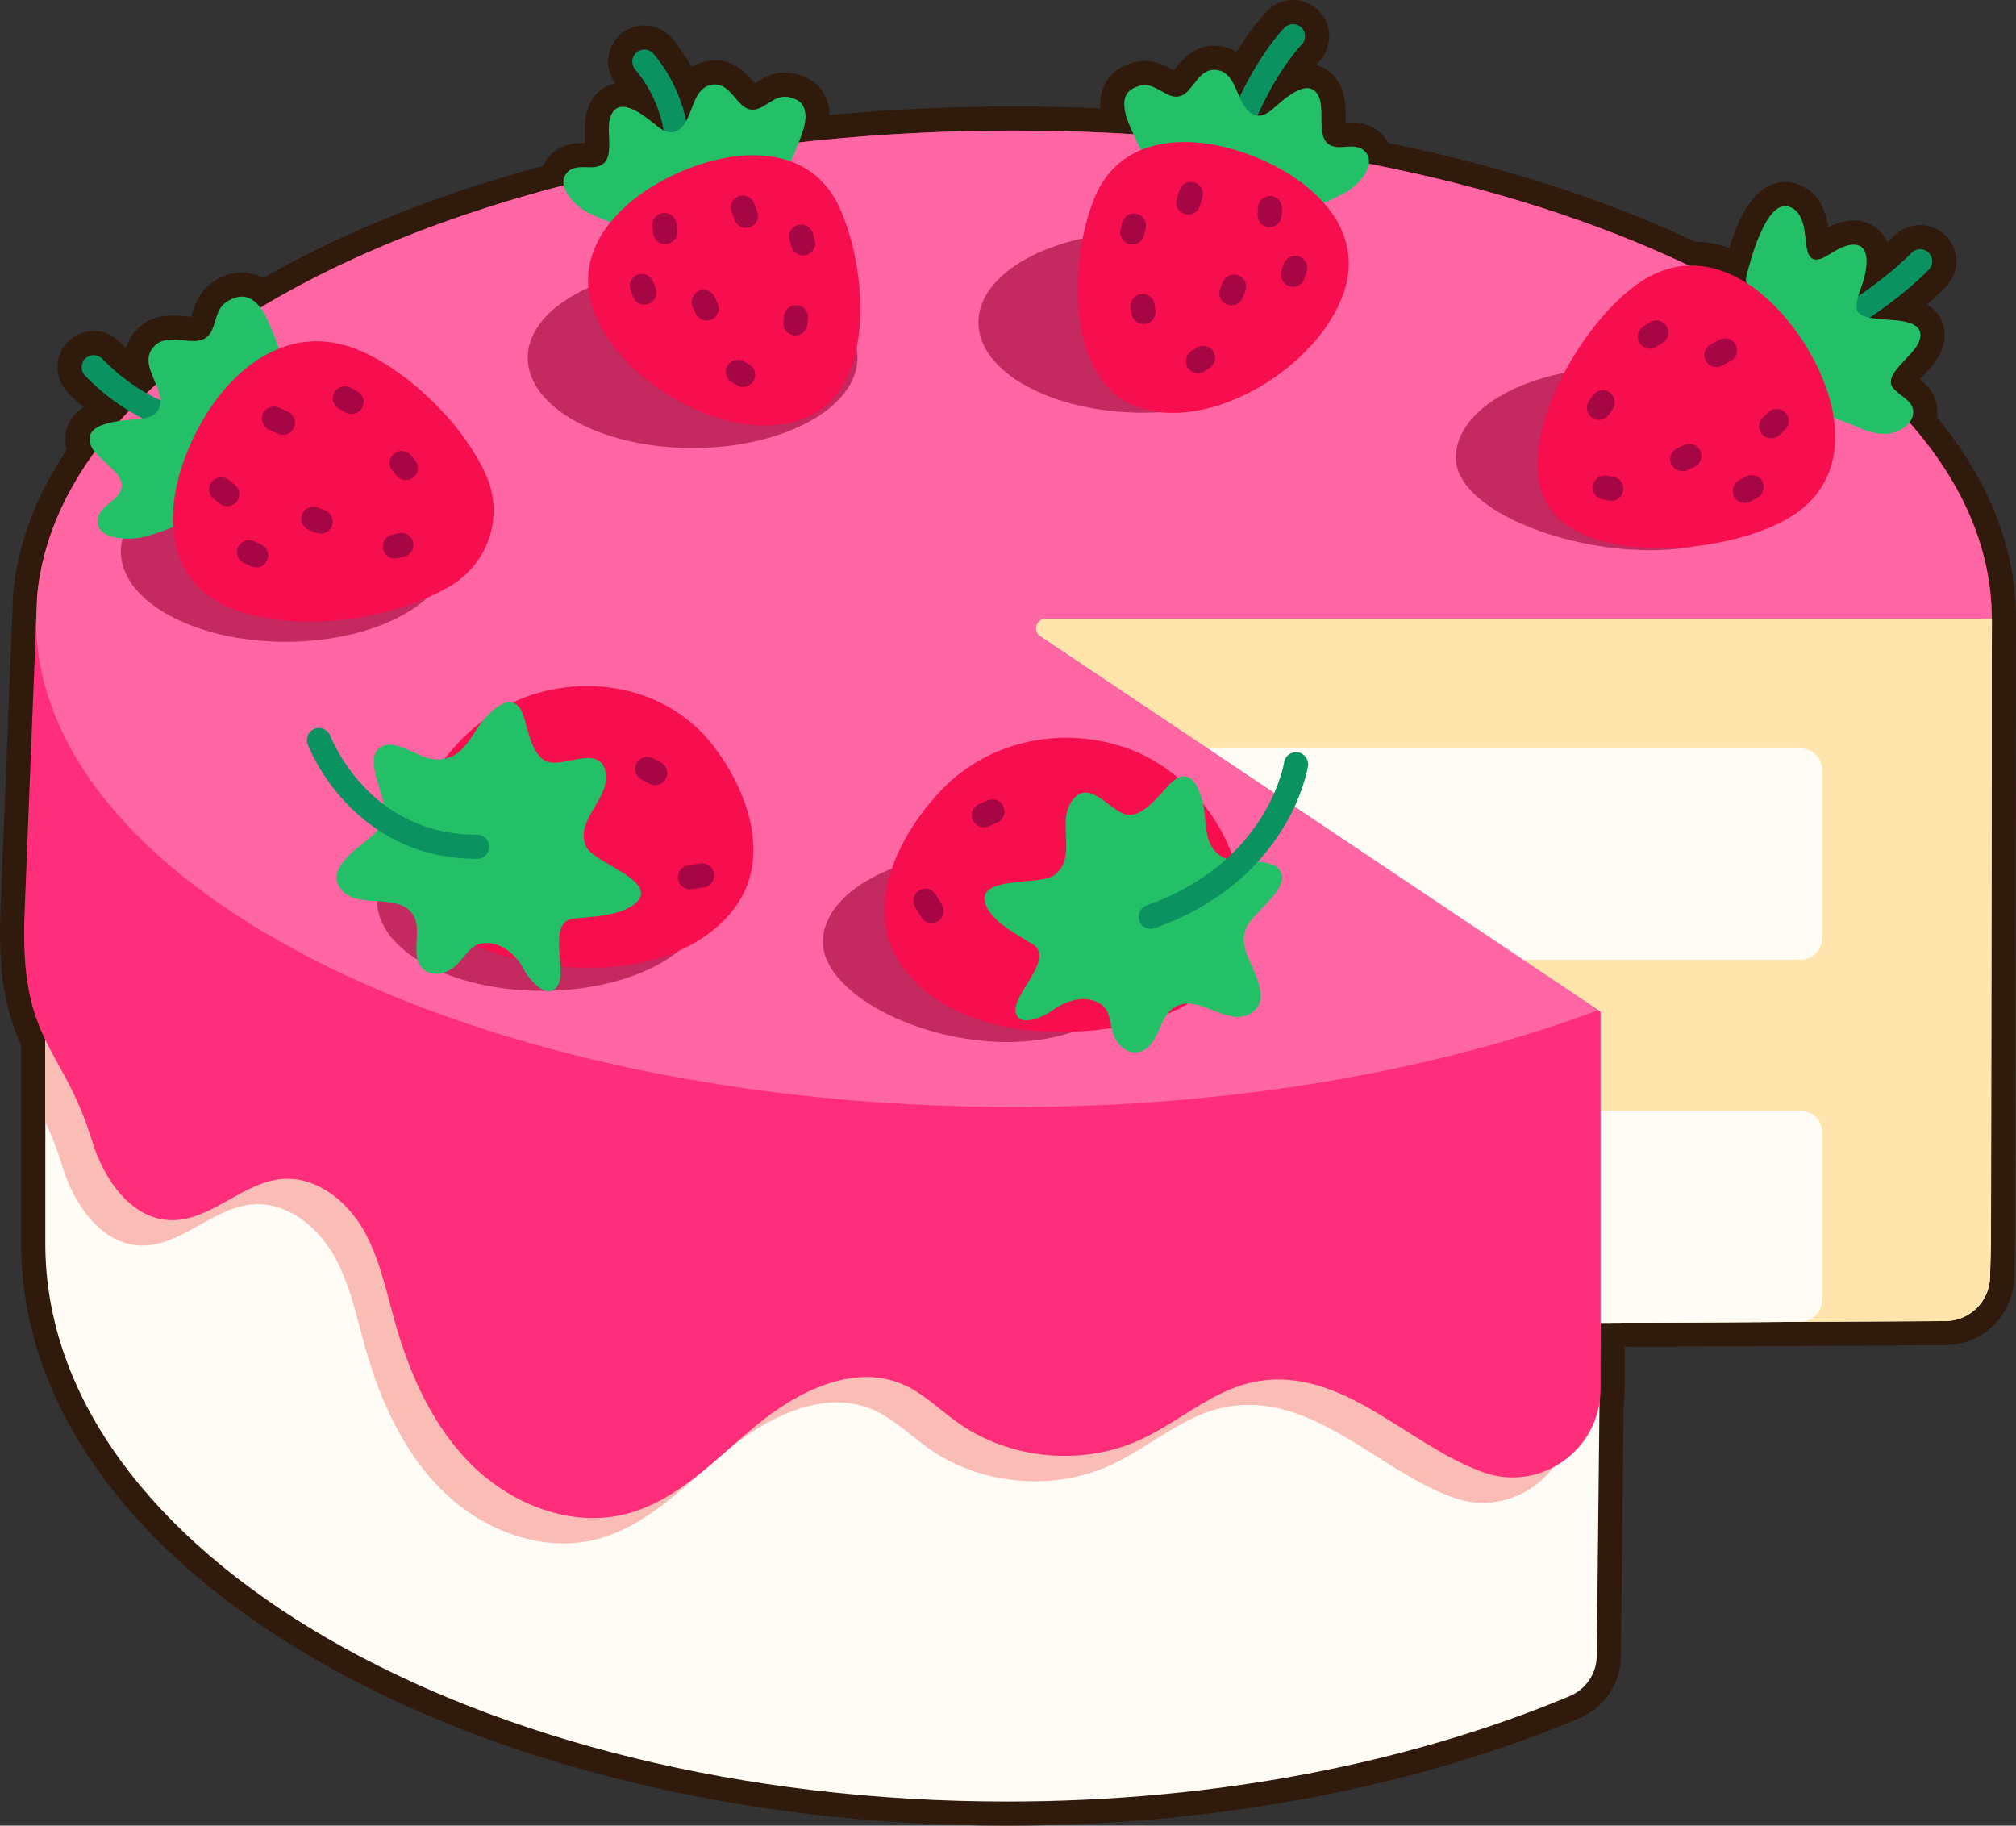 <svg viewBox="0 0 2924.326 2647.759" xmlns="http://www.w3.org/2000/svg"><rect x="0" y="0" width="2924.326" height="2647.759" fill="#333333" stroke="none"/><g id="Flat_Sticker_Black_70"><path d="m30.734 1803.876c0 58.859 10.206 117.625 30.335 174.665 19.459 55.144 48.397 109.249 86.009 160.814 73.14 100.273 177.326 190.025 309.666 266.765 130.99 75.958 283.272 135.531 452.615 177.065 174.7 42.848 360.186 64.574 551.308 64.574 151.393 0 300.431-13.793 442.974-40.995 138.168-26.368 268.337-64.935 386.887-114.628 36.425-15.269 60.237-50.631 60.666-90.091l3.952-364.931c1.025-7.451 1.544-15.044 1.544-22.61v-61.132l465.452-2.413c32.524-.185 63.045-16.244 81.642-42.955 1.8-2.584 3.497-5.285 5.039-8.021 7.976-14.14 12.418-30.224 12.848-46.516l1.369-51.949c.008-.291.012-.582.012-.874l1.275-903.2c0-54.522-11.35-108.848-33.733-161.47-19.024-44.723-46.172-88.549-80.83-130.526.602-4.275.71-8.603.303-12.913-2.006-21.22-14.784-34.131-25.104-42.501 1.53-1.661 3.054-3.28 4.379-4.688 10.502-11.161 22.407-23.811 27.83-39.429 8.093-23.308.526-40.065-4.706-47.98-4.702-7.114-10.686-12.417-17.351-16.401 10.114-8.749 19.376-17.433 27.749-26.023 9.789-10.042 15.081-23.295 14.901-37.317-.179-14.022-5.809-27.136-15.849-36.921-20.728-20.208-54.031-19.782-74.242.949-3.132 3.213-6.456 6.465-9.965 9.753-1.812-4.429-4.195-8.655-7.253-12.576-6.617-8.484-21.832-22.255-49.401-19.172-10.859 1.215-20.431 4.869-28.87 9.122-1.114-7.055-2.806-14.769-5.681-22.411-9.743-25.894-27.642-36.383-40.942-40.622-14.079-4.487-29.146-2.87-42.427 4.554-18.542 10.365-33.432 31.33-46.858 65.978-2.714 7.002-5.369 14.607-7.91 22.634-16.621-5.694-33.405-8.779-50.254-9.222-130.338-61.295-279.543-109.284-443.942-142.796-3.474-6.308-8.241-12.035-14.2-16.921-16.279-13.347-35.107-13.483-48.01-12.701-.052-2.42-.06-4.901-.066-6.975-.044-13.64-.098-30.617-7.434-46.089-7.541-15.903-20.183-26.664-35.735-30.482 1.833-2.164 3.666-4.243 5.501-6.236 19.609-21.295 18.237-54.574-3.059-74.184-10.316-9.498-23.711-14.411-37.724-13.833-14.013.577-26.961 6.577-36.458 16.893-16.479 17.896-30.981 38.423-43.182 58.319-6.323-3.88-13.763-6.8-22.587-8.197-36.931-5.844-57.381 20.557-67.211 33.244-.427.551-.901 1.163-1.395 1.794-.457-.255-.917-.513-1.382-.774-15.014-8.413-37.704-21.126-71.208-5.515-23.301 10.875-36.005 33.741-33.983 61.167.003.039.005.077.008.115-41.559-1.789-83.484-2.692-125.192-2.692h-.184c-1.497 0-2.991.006-4.485.012l-2.607.01c-9.752.024-18.51.082-26.782.178l-.874.008c-2.665.032-5.323.074-7.982.117l-5.106.077c-1.433.02-2.865.04-4.292.065-2.273.041-4.542.09-6.812.14l-5.451.114c-1.693.034-3.385.068-5.069.108-2.181.052-4.356.112-6.533.173l-5.357.144c-1.795.046-3.59.093-5.386.146-2.156.064-4.308.137-6.46.209l-5.344.176c-1.804.057-3.607.115-5.405.18-2.191.078-4.376.165-6.563.251l-5.087.197c-1.842.07-3.684.14-5.516.217-2.071.086-4.138.181-6.206.275l-5.342.239c-1.859.082-3.719.164-5.572.252-2.047.098-4.089.203-6.132.308l-5.189.264c-1.911.096-3.821.191-5.724.293-2.077.112-4.15.23-6.222.35l-5.08.289c-1.897.106-3.795.213-5.694.326-2.068.124-4.132.254-6.196.385l-5.108.321c-1.878.116-3.755.233-5.631.356-2.049.135-4.093.277-6.137.419l-5.09.35c-1.884.128-3.768.257-5.653.392-2.021.146-4.039.298-6.057.45l-4.911.368c-1.945.144-3.891.289-5.833.44-2.093.163-4.182.333-6.271.503l-4.716.381c-1.923.155-3.847.309-5.766.47-2.048.172-4.092.351-6.135.53l-4.659.405c-1.963.169-3.926.339-5.879.515-2.049.184-4.094.375-6.139.567l-4.532.422c-.101.009-.202.019-.303.028-.618-25.562-14.099-46.11-36.659-55.46-34.135-14.123-56.247-.429-70.879 8.633-.453.281-.901.558-1.346.833-.521-.609-1.021-1.199-1.472-1.731-10.375-12.246-31.964-37.728-68.6-30.273-8.204 1.669-15.137 4.623-21.035 8.405-8.093-14.745-17.639-28.667-28.603-41.694-9.03-10.729-21.697-17.299-35.668-18.501-13.97-1.202-27.576 3.11-38.302 12.138-10.73 9.029-17.301 21.697-18.503 35.669-1.121 13.038 2.558 25.754 10.391 36.113-.882.176-1.766.376-2.65.6-16.228 4.114-29.078 15.661-36.183 32.512-6.652 15.778-5.964 32.74-5.411 46.37.084 2.072.185 4.55.239 6.971-12.927-.216-31.73.744-47.409 14.789-6.003 5.378-10.661 11.606-13.873 18.392-.598.162-1.196.324-1.793.486l-.63.171c-2.387.648-4.774 1.296-7.147 1.949-2.385.656-4.761 1.319-7.135 1.98-2.4.67-4.8 1.339-7.195 2.016-2.331.659-4.653 1.324-6.977 1.989l-.109.031c-2.386.683-4.772 1.367-7.151 2.057-2.35.683-4.692 1.37-7.041 2.061-2.365.695-4.73 1.391-7.079 2.091-2.338.696-4.668 1.399-6.999 2.102-2.351.709-4.702 1.419-7.048 2.135-2.31.706-4.612 1.418-6.92 2.132-2.346.726-4.69 1.453-7.022 2.183-2.287.717-4.565 1.439-6.843 2.162-2.33.739-4.658 1.479-6.98 2.226-2.277.732-4.546 1.469-6.821 2.208-2.303.75-4.606 1.5-6.904 2.257-2.258.744-4.509 1.493-6.762 2.244-2.289.763-4.575 1.527-6.86 2.298-2.243.758-4.479 1.52-6.705 2.281-2.272.776-4.542 1.554-6.801 2.335-2.227.77-4.447 1.545-6.666 2.322-2.254.789-4.506 1.58-6.747 2.374-2.206.781-4.405 1.567-6.596 2.353-2.24.803-4.476 1.607-6.708 2.417-2.188.794-4.368 1.592-6.545 2.391-2.22.815-4.437 1.632-6.64 2.45-2.168.805-4.329 1.615-6.491 2.428-2.204.828-4.404 1.659-6.598 2.493-2.146.816-4.285 1.636-6.423 2.459-2.185.841-4.368 1.684-6.547 2.533-2.125.828-4.244 1.659-6.361 2.492-2.17.854-4.336 1.711-6.5 2.573-2.108.84-4.208 1.684-6.312 2.531-2.145.864-4.286 1.731-6.42 2.601-2.094.854-4.181 1.711-6.266 2.571-2.124.876-4.244 1.754-6.363 2.638-2.074.865-4.142 1.734-6.201 2.603-2.11.89-4.216 1.783-6.318 2.68-2.05.875-4.094 1.752-6.125 2.63-2.095.904-4.185 1.811-6.27 2.72-2.03.887-4.054 1.776-6.078 2.67-2.07.914-4.135 1.83-6.198 2.752-2.012.899-4.019 1.8-6.016 2.703-2.051.926-4.096 1.855-6.142 2.789-1.99.909-3.977 1.822-5.956 2.736-2.033.939-4.06 1.88-6.077 2.823-1.974.922-3.943 1.847-5.904 2.774-2.011.95-4.016 1.903-6.021 2.861-1.949.931-3.893 1.865-5.83 2.801-1.993.963-3.979 1.929-5.963 2.898-1.928.943-3.852 1.887-5.763 2.832-1.977.977-3.949 1.957-5.908 2.937-1.906.952-3.807 1.907-5.705 2.866-1.953.987-3.9 1.978-5.845 2.973-1.884.963-3.764 1.928-5.64 2.897-1.928.997-3.85 1.998-5.779 3.005-1.864.975-3.724 1.951-5.581 2.933-1.907 1.008-3.807 2.02-5.703 3.034-1.845.986-3.686 1.975-5.52 2.966-1.889 1.021-3.77 2.046-5.645 3.071-1.825.998-3.646 1.997-5.448 2.995-1.872 1.035-3.736 2.074-5.586 3.108-1.803 1.009-3.603 2.019-5.396 3.033-1.842 1.042-3.677 2.088-5.501 3.132-.884.506-1.768 1.012-2.65 1.519-15.917-9.117-34.031-10.794-52.434-4.372-37.112 12.974-45.023 38.651-50.259 55.642-.514 1.668-1.012 3.286-1.529 4.887-2.698-.164-5.88-.484-8.351-.733-18.137-1.828-51.895-5.23-75.136 24.376-4.177 5.322-8.568 12.624-11.162 21.892-2.99-2.825-5.902-5.723-8.735-8.695-19.978-20.95-53.275-21.742-74.224-1.767-10.15 9.677-15.923 22.728-16.257 36.747-.334 14.02 4.812 27.329 14.489 37.479 7.374 7.734 15.127 15.131 23.23 22.169-7.657 4.83-14.43 11.158-19.341 19.522-7.3 12.434-8.969 27.04-4.879 41.692-.057.085-.114.169-.171.254-.742 1.104-1.47 2.21-2.198 3.317l-1.284 1.946c-.671 1.015-1.341 2.028-1.994 3.039-.724 1.119-1.433 2.24-2.142 3.363l-1.228 1.938c-.647 1.018-1.293 2.036-1.932 3.063-.688 1.109-1.363 2.221-2.037 3.333l-1.228 2.02c-.621 1.017-1.24 2.034-1.849 3.057-.666 1.117-1.316 2.237-1.966 3.358l-1.193 2.047c-.595 1.018-1.189 2.036-1.774 3.062-.638 1.12-1.262 2.242-1.885 3.365l-1.176 2.11c-.567 1.013-1.133 2.027-1.686 3.042-.609 1.118-1.204 2.239-1.797 3.36l-1.164 2.188c-.537 1.005-1.074 2.011-1.604 3.032-.585 1.126-1.155 2.255-1.725 3.385l-1.106 2.182c-.517 1.016-1.034 2.032-1.537 3.05-.564 1.142-1.114 2.286-1.663 3.431l-1.065 2.21c-.49 1.012-.98 2.025-1.455 3.035-.541 1.153-1.068 2.309-1.593 3.465l-1.019 2.231c-.466 1.012-.93 2.024-1.381 3.04-.511 1.15-1.007 2.302-1.502 3.454l-.987 2.283c-.44 1.012-.88 2.024-1.304 3.036-.49 1.166-.964 2.334-1.437 3.503l-.934 2.291c-.415 1.012-.83 2.023-1.228 3.032-.467 1.179-.917 2.361-1.366 3.543l-.882 2.304c-.39 1.01-.779 2.021-1.153 3.03-.445 1.199-.873 2.4-1.3 3.602l-.835 2.331c-.361.997-.72 1.993-1.064 2.987-.423 1.221-.829 2.444-1.234 3.668l-.78 2.336c-.333.99-.667 1.98-.984 2.967-.397 1.232-.777 2.467-1.156 3.703l-.743 2.402c-.304.969-.606 1.938-.897 2.917-.38 1.275-.741 2.552-1.102 3.83l-.674 2.363c-.276.954-.551 1.909-.811 2.861-.361 1.32-.703 2.643-1.044 3.965l-.618 2.368c-.245.923-.488 1.847-.718 2.77-.361 1.451-.702 2.905-1.041 4.36l-.529 2.236c-.205.848-.408 1.696-.599 2.544-.391 1.733-.754 3.471-1.117 5.208l-.378 1.784c-.159.732-.317 1.466-.464 2.197-.607 3.018-1.184 6.069-1.717 9.07-2.024 11.124-3.551 22.897-4.539 34.996-.04.485-.069.971-.089 1.458l-18.234 458.584c-4.05 99.821 11.574 152.54 30.089 192.877z" fill="#301a0c"/></g><g id="Flat"><path d="m2888.051 1800.596 1.275-903.151-2823.592-39.569v946c0 446.733 624.533 808.882 1394.933 808.882 304.832 0 586.826-56.699 816.331-152.902 23.504-9.852 38.922-32.707 39.198-58.19l5.233-483.112 500.515-2.595c35.158-.199 63.813-28.267 64.739-63.414z" fill="#fffbf5"/><path d="m2278.591 1917.466-2212.857-1040.536v750.23c8.533 18.164 16.916 38.875 24.586 64.093 16.78 55.167 56.021 113.278 113.654 115.122 58.685 1.877 105.01-55.669 163.585-59.731 47.594-3.3 91.119 30.685 115.349 71.783 24.231 41.099 33.667 88.911 46.594 134.836 21.861 77.666 56.033 154.177 113.968 210.333 57.935 56.155 142.962 88.842 221.177 69.035 74.958-18.983 130.266-80.031 189.956-129.187 59.69-49.155 141.211-89.63 212.124-58.8 29.563 12.854 52.816 36.523 79.09 55.202 75.834 53.914 180.803 63.778 265.354 24.935 57.257-26.304 106.046-73.159 168.043-84.401 124.149-22.513 219.611 92.039 327.234 130.943 1.088.394 2.171.777 3.25 1.15 82.731 28.626 168.894-33.625 168.894-121.168v-133.839z" fill="#f9bdb6"/><path d="m1516.862 897.445c-13.821 0-19.265 17.912-7.782 25.603l139.227 93.248 673.382 450.998v451.259l500.254-2.593c35.158-.199 63.813-28.267 64.739-63.414l1.369-51.949 1.275-903.151h-1372.464z" fill="#ffe5ab"/><path d="m1340.275 1085.401h1271.746c17.143 0 31.041 13.897 31.041 31.041v244.435c0 17.143-13.897 31.041-31.041 31.041h-1271.746c-17.143 0-31.041-13.897-31.041-31.041v-244.435c0-17.144 13.898-31.041 31.041-31.041z" fill="#fffcf5"/><path d="m1340.275 1610.974h1271.746c17.143 0 31.041 13.897 31.041 31.041v243.501c0 17.143-13.984 31.506-31.127 31.506l-290.507 1.532-981.152-1.997c-17.143 0-31.041-13.897-31.041-31.041v-243.501c-.001-17.143 13.897-31.041 31.04-31.041z" fill="#fffcf5"/><path d="m1648.307 1016.296-177.455-118.851h1418.474c0-391.042-635.072-708.045-1418.474-708.045-740.774 0-1348.92 283.444-1412.909 644.909-1.874 10.298-3.214 20.839-4.092 31.591l-18.235 458.61c-7.659 188.762 55.771 191.756 97.802 329.943 16.78 55.167 56.021 113.278 113.654 115.122 58.685 1.877 105.01-55.669 163.585-59.731 47.594-3.3 91.119 30.685 115.349 71.783 24.231 41.099 33.667 88.911 46.594 134.836 21.861 77.666 56.033 154.177 113.968 210.333 57.935 56.155 142.962 88.842 221.177 69.035 74.958-18.983 130.266-80.031 189.956-129.187 59.69-49.155 141.211-89.63 212.124-58.8 29.563 12.854 52.816 36.522 79.09 55.202 75.834 53.914 180.803 63.778 265.354 24.935 57.256-26.304 106.046-73.159 168.043-84.401 124.15-22.513 219.611 92.039 327.234 130.943 1.088.393 2.171.777 3.25 1.15 82.731 28.626 168.894-33.625 168.894-121.168v-547.21z" fill="#ff2e7b"/><path d="" fill="none"/><path d="m1516.862 897.445h1372.126c0-391.017-634.989-708.003-1418.319-708.044-5.709 0-11.411.017-17.104.051-.024 0-.047 0-.071 0-732.896 4.387-1332.062 286.219-1395.551 644.857-1.874 10.298-3.214 20.839-4.092 31.591l-1.661 41.765c10.95 386.331 641.759 697.826 1418.323 697.826 317.91 0 611.392-52.205 847.921-140.376l-670.128-448.818-139.227-93.248c-11.482-7.692-6.038-25.604 7.783-25.604z" fill="#ff66a4"/><ellipse cx="1658.438" cy="467.561" fill="#c4295f" rx="239.159" ry="130.98"/><ellipse cx="1004.663" cy="518.852" fill="#c4295f" rx="239.159" ry="130.98"/><ellipse cx="414.429" cy="799.84" fill="#c4295f" rx="239.159" ry="130.98"/><ellipse cx="786.117" cy="1306.065" fill="#c4295f" rx="239.159" ry="130.98"/><path d="m1671.994 1366.276c0 72.339-78.981 145.016-211.065 145.016s-267.253-72.677-267.253-145.016 107.075-130.98 239.159-130.98 239.159 58.642 239.159 130.98z" fill="#c4295f"/><path d="m2590.053 663.807c0 72.339-64.219 134.16-196.303 134.16s-282.015-61.822-282.015-134.16 107.075-130.98 239.159-130.98 239.159 58.641 239.159 130.98z" fill="#c4295f"/><path d="m2616.888 514.881c-6.37 0-12.512-3.49-15.604-9.554-4.39-8.609-.971-19.147 7.637-23.539 1.027-.524 103.376-53.127 163.815-115.134 6.747-6.921 17.827-7.063 24.747-.317 6.921 6.746 7.063 17.826.317 24.747-64.517 66.19-168.577 119.639-172.976 121.882-2.546 1.299-5.262 1.915-7.936 1.915z" fill="#0a9361"/><path d="m2659.56 604.434c.319.425.673.826 1.069 1.199 2.093 1.972 5.114 2.919 8.065 3.794 23.217 6.881 52.255 27.136 80.545 17.211 14.259-5.003 27.302-16.852 25.983-30.807-1.535-16.236-21.748-22.337-30.07-34.388-13.234-19.163 31.371-45.162 38.955-67.004 10.334-29.762-31.125-29.521-52.505-31.301-39.412-3.281-45.913-8.579-32.019-45.798 6.937-18.584 19.336-66.127-14.637-62.327-12.647 1.415-24.833 10.117-35.956 16.565-26.028 15.089-28.132-7.867-29.837-24.227-1.833-17.593-4.513-41.403-24.22-47.684-33.223-10.589-56.629 80.394-61.294 99.225-.771 3.112-1.482 6.329-.828 9.226 1.004 4.45 4.99 7.317 8.711 9.987 59.56 42.721 100.323 105.667 114.872 177.384.639 3.157 1.297 6.457 3.166 8.945z" fill="#23c067"/><path d="m2542.998 416.82c-48.467-34.678-105.348-45.042-160.991-9.57-87.875 56.02-192.122 238.744-136.102 326.619s265.671 70.49 353.546 14.47c57.011-36.344 70.949-94.176 58.417-154.312-6.784-32.556-21.318-65.786-40.994-96.65-20.548-32.232-45.802-60.47-73.876-80.557z" fill="#f70e4e"/><g fill="#a60644"><path d="m2569.082 635.738c-4.67 0-9.329-1.858-12.773-5.534-6.608-7.053-6.249-18.127.804-24.736l8.185-7.67c7.053-6.608 18.127-6.249 24.736.804 6.608 7.053 6.249 18.127-.804 24.736l-8.185 7.67c-3.377 3.163-7.674 4.73-11.963 4.73z"/><path d="m2489.705 532.541c-6.21 0-12.225-3.313-15.396-9.154-4.611-8.494-1.463-19.118 7.031-23.729l12.484-6.777c8.494-4.611 19.118-1.464 23.729 7.031 4.611 8.494 1.463 19.118-7.031 23.729l-12.484 6.777c-2.653 1.439-5.513 2.123-8.333 2.123z"/><path d="m2393.215 505.753c-5.78 0-11.436-2.86-14.773-8.095-5.196-8.15-2.801-18.968 5.349-24.164l9.454-6.027c8.149-5.195 18.969-2.801 24.164 5.349 5.196 8.15 2.801 18.968-5.349 24.164l-9.454 6.027c-2.915 1.858-6.172 2.746-9.391 2.746z"/><path d="m2530.969 729.357c-6.188 0-12.184-3.288-15.365-9.098-4.642-8.477-1.533-19.113 6.945-23.755l9.855-5.396c8.476-4.642 19.111-1.533 23.754 6.945 4.642 8.477 1.533 19.113-6.945 23.755l-9.855 5.396c-2.667 1.46-5.548 2.153-8.389 2.153z"/><path d="m2440.294 683.443c-6.6 0-12.917-3.751-15.882-10.13-4.073-8.765-.269-19.172 8.496-23.245l10.257-4.766c8.765-4.072 19.172-.269 23.245 8.496s.269 19.172-8.496 23.245l-10.257 4.766c-2.386 1.109-4.894 1.634-7.363 1.634z"/><path d="m2319.252 609.016c-3.453 0-6.94-1.019-9.988-3.142-7.93-5.525-9.88-16.432-4.355-24.362l5.554-7.973c5.525-7.931 16.433-9.88 24.362-4.356 7.93 5.525 9.88 16.432 4.355 24.362l-5.554 7.973c-3.401 4.882-8.843 7.498-14.374 7.498z"/><path d="m2337.323 726.395c-1.135 0-2.284-.111-3.439-.341l-9.387-1.871c-9.479-1.889-15.631-11.105-13.742-20.583 1.89-9.478 11.106-15.63 20.583-13.741l9.387 1.871c9.479 1.889 15.631 11.105 13.741 20.583-1.658 8.322-8.968 14.082-17.143 14.082z"/></g><path d="m1786.272 233.4c-1.542 0-3.108-.205-4.667-.635-5.88-1.623-10.494-6.196-12.172-12.061-1.634-5.712-.977-8.618 6.396-28.262 3.654-9.736 9.753-25.105 18.056-43.027 14.463-31.218 38.147-75.429 68.846-108.768 6.546-7.11 17.618-7.566 24.728-1.02 7.11 6.547 7.566 17.618 1.02 24.728-52.193 56.682-83.202 149.365-85.144 155.388-.061.27-.129.54-.203.809-2.142 7.758-9.184 12.848-16.86 12.848z" fill="#0a9361"/><path d="m1899.891 298.405c.515.088 1.039.136 1.573.138 13.977.052 39.049-13.455 50.916-19.842 16.726-9.004 48.592-42.072 25.399-61.088-8.245-6.76-20.311-4.998-30.988-4.329-44.948 2.814-22.162-48.63-33.957-73.506-14.982-31.598-54.088 7.849-68.83 20.141-6.576 5.483-15.412 9.75-23.536 7.047-27.461-9.138-23.353-60.369-54.724-65.335-35.217-5.574-36.116 53.662-72.846 34.984-18.245-9.278-27.218-18.806-48.076-9.088-23.28 10.864-12.246 41.239-4.467 58.71 6.985 15.689 23.49 56.265 42.161 59.615 6.181 1.109 12.517.111 18.75-.656 66.406-8.164 135.319 11.544 190.238 49.026 2.62 1.789 5.353 3.666 8.387 4.183z" fill="#23c067"/><path d="m1717.249 205.969c-57.028.196-106.986 23.973-130.338 82.642-35.551 89.317-40.09 250.382 49.927 295.731 101.611 51.19 265.603-41.732 309.723-152.585 23.925-60.114 2.389-112.809-40.987-152.484-23.482-21.478-53.358-39.145-85.901-52.097-33.985-13.527-69.39-21.32-102.424-21.207z" fill="#f70e4e"/><path d="m1841.645 329.529c-.333 0-.666-.009-1.002-.028-9.65-.545-17.031-8.809-16.486-18.459l.581-10.283c.545-9.649 8.812-17.03 18.458-16.486 9.65.545 17.031 8.809 16.486 18.459l-.581 10.283c-.525 9.313-8.243 16.514-17.456 16.514z" fill="#a60644"/><path d="m1723.492 311.252c-1.78 0-3.589-.273-5.374-.849-9.199-2.966-14.251-12.827-11.286-22.026l4.002-12.413c2.966-9.199 12.829-14.251 22.026-11.285 9.199 2.966 14.251 12.827 11.286 22.026l-4.002 12.413c-2.391 7.413-9.261 12.134-16.652 12.134z" fill="#a60644"/><path d="m1642.409 354.584c-1.387 0-2.795-.166-4.202-.513-9.384-2.313-15.116-11.796-12.803-21.18l2.464-9.995c2.313-9.384 11.797-15.116 21.18-12.803 9.384 2.313 15.116 11.796 12.803 21.18l-2.464 9.995c-1.967 7.977-9.116 13.316-16.978 13.316z" fill="#a60644"/><path d="m1875.612 415.9c-1.759 0-3.548-.267-5.314-.83-9.209-2.933-14.297-12.776-11.365-21.985l3.13-9.831c2.932-9.209 12.773-14.298 21.985-11.365 9.209 2.933 14.297 12.776 11.365 21.985l-3.13 9.831c-2.371 7.443-9.256 12.195-16.671 12.195z" fill="#a60644"/><path d="m1786.258 442.834c-2.128 0-4.292-.391-6.393-1.216-8.996-3.533-13.424-13.69-9.891-22.686l3.796-9.666c3.533-8.995 13.69-13.425 22.686-9.891 8.996 3.533 13.424 13.69 9.891 22.686l-3.796 9.666c-2.708 6.895-9.307 11.107-16.293 11.107z" fill="#a60644"/><path d="m1658.667 470.046c-8.488 0-15.939-6.186-17.274-14.834l-1.36-8.817c-1.474-9.552 5.075-18.49 14.627-19.964 9.558-1.473 18.49 5.075 19.964 14.627l1.36 8.817c1.474 9.552-5.075 18.49-14.627 19.964-.904.139-1.803.207-2.69.207z" fill="#a60644"/><path d="m1737.635 541.323c-5.796 0-11.467-2.877-14.799-8.135-5.173-8.164-2.749-18.976 5.416-24.149l7.423-4.704c8.163-5.173 18.976-2.749 24.149 5.415s2.749 18.976-5.416 24.149l-7.423 4.704c-2.905 1.841-6.147 2.72-9.35 2.72z" fill="#a60644"/><path d="m983.034 268.405c-.433 0-.868-.016-1.307-.048-9.639-.711-16.876-9.102-16.165-18.741 4.338-58.767-10.577-108.901-44.33-149.008-6.224-7.395-5.274-18.434 2.121-24.658 7.394-6.223 18.434-5.274 24.658 2.121 27.391 32.547 58.727 89.176 52.457 174.121-.68 9.2-8.356 16.213-17.434 16.213z" fill="#0a9361"/><path d="m905.99 325.573c-.511.11-1.032.181-1.565.207-13.961.663-39.6-11.734-51.735-17.596-17.103-8.264-50.386-39.907-28.047-59.918 7.942-7.114 20.073-5.881 30.769-5.68 45.028.846 20.014-49.552 30.71-74.921 13.586-32.223 54.379 5.476 69.645 17.112 6.809 5.19 15.824 9.067 23.822 6.011 27.035-10.33 20.69-61.332 51.815-67.665 34.939-7.109 38.428 52.031 74.306 31.765 17.821-10.067 26.37-19.978 47.632-11.181 23.733 9.836 14.038 40.664 7.031 58.459-6.292 15.979-21.007 57.238-39.514 61.401-6.127 1.378-12.501.658-18.761.165-66.7-5.252-134.685 17.451-187.912 57.299-2.539 1.898-5.187 3.894-8.196 4.542z" fill="#23c067"/><path d="m1084.415 225.238c56.982-2.299 107.932 19.272 133.827 76.863 39.423 87.677 51.002 248.389-36.946 297.631-99.275 55.585-267.174-30.077-316.1-138.894-26.531-59.01-7.32-112.597 34.279-154.131 22.52-22.485 51.595-41.441 83.541-55.804 33.361-14.999 68.391-24.333 101.399-25.665z" fill="#f70e4e"/><path d="m964.77 354.137c-8.879 0-16.485-6.73-17.392-15.752l-1.029-10.247c-.966-9.617 6.047-18.195 15.664-19.161 9.623-.967 18.195 6.047 19.162 15.663l1.029 10.247c.966 9.617-6.047 18.195-15.664 19.161-.594.06-1.186.089-1.77.089z" fill="#a60644"/><path d="m1082.023 330.71c-7.106 0-13.788-4.359-16.407-11.411l-4.542-12.226c-3.365-9.06 1.251-19.133 10.311-22.498 9.062-3.365 19.134 1.251 22.499 10.311l4.542 12.226c3.365 9.06-1.251 19.133-10.311 22.498-2.009.746-4.068 1.1-6.092 1.1z" fill="#a60644"/><path d="m1164.924 370.454c-7.567 0-14.545-4.947-16.784-12.576l-2.899-9.877c-2.722-9.274 2.589-18.998 11.863-21.72 9.274-2.721 18.998 2.589 21.72 11.864l2.898 9.877c2.722 9.274-2.589 18.998-11.863 21.72-1.644.482-3.303.712-4.935.712z" fill="#a60644"/><path d="m934.625 441.911c-7.13 0-13.828-4.389-16.429-11.471l-3.557-9.684c-3.333-9.072 1.321-19.128 10.393-22.461 9.071-3.332 19.128 1.321 22.46 10.393l3.557 9.684c3.333 9.072-1.321 19.128-10.393 22.461-1.989.731-4.027 1.078-6.031 1.078z" fill="#a60644"/><path d="m1025.07 464.911c-6.707 0-13.105-3.876-16.003-10.4l-4.216-9.491c-3.923-8.833.056-19.174 8.889-23.097 8.831-3.924 19.174.056 23.097 8.889l4.216 9.491c3.923 8.833-.056 19.174-8.889 23.097-2.308 1.025-4.721 1.511-7.094 1.511z" fill="#a60644"/><path d="m1153.724 486.517c-.638 0-1.282-.035-1.931-.106-9.607-1.055-16.541-9.698-15.486-19.305l.974-8.868c1.055-9.607 9.698-16.541 19.305-15.486s16.541 9.698 15.486 19.305l-.974 8.868c-.984 8.958-8.566 15.592-17.374 15.592z" fill="#a60644"/><path d="m1077.949 561.18c-2.955 0-5.949-.749-8.695-2.325l-7.622-4.375c-8.382-4.811-11.277-15.507-6.466-23.889s15.506-11.277 23.889-6.466l7.622 4.375c8.382 4.811 11.277 15.507 6.466 23.889-3.235 5.635-9.13 8.791-15.194 8.791z" fill="#a60644"/><path d="m269.473 630.59c-1.613 0-3.253-.225-4.88-.696-68.578-19.877-114.703-57.327-141.32-85.243-6.67-6.995-6.406-18.072.589-24.742 6.994-6.67 18.072-6.406 24.742.589 23.645 24.798 64.652 58.075 125.733 75.779 9.283 2.691 14.627 12.397 11.936 21.68-2.219 7.656-9.211 12.633-16.8 12.633z" fill="#0a9361"/><path d="m271.193 751.619c-.349.461-.738.9-1.172 1.313-11.369 10.822-42.834 20.349-57.75 24.871-21.056 6.381-74.274 6.932-70.676-24.978 1.278-11.339 12.663-19.39 22.001-27.159 39.227-32.638-21.425-52.766-32.014-80.131-13.458-34.776 50.919-35.843 73.01-38.136 9.841-1.021 20.539-4.665 24.992-12.869 15.038-27.705-29.878-62.182-8.222-89.772 24.258-30.903 72.856 11.896 87.637-29.69 7.332-20.63 6.94-34.414 31.656-43.054 27.541-9.611 42.986 20.959 50.71 39.614 6.934 16.746 26.113 58.85 13.76 75.444-4.093 5.498-10 9.579-15.641 13.754-60.277 44.602-100.386 111.72-114.834 181.281-.69 3.322-1.399 6.797-3.457 9.512z" fill="#23c067"/><path d="m345.077 544.332c46.235-43.116 105.418-63.513 170.786-38.408 68.333 26.244 154.31 104.494 189.368 183.508 26.129 58.891 3.388 127.794-52.12 160.5-83.119 48.976-219.002 68.872-312.184 34.593-68.054-25.036-93.166-80.041-89.873-142.469 1.781-33.767 11.868-69.64 27.927-104.065 16.741-35.888 39.224-68.6 66.096-93.659z" fill="#f70e4e"/><path d="m329.599 734.207c-3.846 0-7.718-1.262-10.95-3.859l-8.76-7.039c-7.534-6.054-8.734-17.069-2.681-24.603s17.068-8.734 24.603-2.681l8.76 7.039c7.534 6.054 8.734 17.069 2.681 24.603-3.457 4.303-8.532 6.54-13.653 6.54z" fill="#a60644"/><path d="m410.453 630.59c-2.423 0-4.884-.505-7.233-1.574l-13.169-5.988c-8.798-4-12.688-14.376-8.687-23.174 4-8.798 14.376-12.688 23.174-8.687l13.169 5.988c8.798 4 12.688 14.376 8.687 23.174-2.932 6.449-9.291 10.261-15.941 10.261z" fill="#a60644"/><path d="m510.059 600.519c-2.822 0-5.684-.684-8.339-2.126l-9.915-5.387c-8.493-4.614-11.637-15.239-7.023-23.731s15.238-11.637 23.731-7.023l9.915 5.387c8.493 4.614 11.637 15.239 7.023 23.731-3.171 5.838-9.184 9.149-15.392 9.149z" fill="#a60644"/><path d="m371.577 823.056c-2.407 0-4.853-.499-7.19-1.554l-10.44-4.713c-8.809-3.976-12.727-14.341-8.75-23.15s14.342-12.726 23.15-8.75l10.44 4.713c8.809 3.977 12.727 14.341 8.75 23.15-2.922 6.472-9.292 10.304-15.96 10.304z" fill="#a60644"/><path d="m465.173 773.938c-2.062 0-4.159-.367-6.202-1.142l-10.768-4.083c-9.037-3.427-13.585-13.531-10.158-22.568s13.53-13.585 22.568-10.158l10.768 4.083c9.037 3.427 13.585 13.531 10.158 22.568-2.652 6.995-9.305 11.3-16.366 11.3z" fill="#a60644"/><path d="m588.645 696.369c-5.144 0-10.238-2.256-13.694-6.59l-5.894-7.391c-6.026-7.557-4.784-18.567 2.772-24.593 7.557-6.025 18.568-4.784 24.593 2.773l5.894 7.391c6.026 7.557 4.784 18.568-2.772 24.593-3.222 2.568-7.074 3.817-10.899 3.817z" fill="#a60644"/><path d="m572.69 810.045c-7.923 0-15.102-5.417-17.012-13.461-2.233-9.404 3.58-18.837 12.983-21.07l9.629-2.286c9.405-2.233 18.837 3.58 21.07 12.984 2.233 9.403-3.58 18.837-12.983 21.07l-9.629 2.286c-1.359.322-2.719.477-4.058.477z" fill="#a60644"/><path d="m1685.813 1110.819c-14.85-9.897-30.785-18.172-47.6-24.42-93.239-34.649-201.112-14.083-270.915 57.606-62.206 63.886-118.619 172.626-59.599 256.365 80.713 114.513 269.707 108.302 370.52 75.456 185.848-60.552 139.691-276.968 7.594-365.007z" fill="#f70e4e"/><path d="m1726.865 1129.145c13.337 9.751 19.629 38.604 20.763 53.691 2.232 29.694 5.145 56.034 38.309 65.266 18.854 5.248 59.618-4.915 71.027 14.833 9.815 16.988-9.879 36.442-20.374 48.024-21.098 23.283-40.075 35.323-29.285 69.175 7.831 24.568 40.374 71.639 5.299 90.503-34.099 18.339-73.533-29.923-108.09-10.347-18.916 10.723-22 38.332-35.087 54.174-18.873 22.847-47.4 10.334-55.291-17.031-5.865-20.341-3.389-37.889-27.308-46.03-20.701-7.046-44.859 2.523-59.517 13.499-13.786 10.324-52.533 27.823-54.282.29-1.626-25.596 57.585-75.974 24.595-96.083-21.411-12.984-59.788-32.777-68.218-58.128-13.861-41.688 79.085-25.978 99.941-41.77 34.148-25.858 3.1-75.016 25.032-106.919 23.583-34.302 52.734 9.909 75.735 18.007 26.822 9.434 51.772-29.075 68.847-45.216 11.531-10.901 20.735-11.179 27.904-5.938z" fill="#23c067"/><path d="m1426.992 1199.828c-6.789 0-13.248-3.974-16.092-10.608-3.809-8.883.305-19.171 9.188-22.98l12.668-5.431c8.883-3.808 19.171.306 22.979 9.189s-.306 19.172-9.189 22.979l-12.666 5.43c-2.248.965-4.587 1.421-6.888 1.421z" fill="#a60644"/><path d="m1351.359 1338.836c-5.926 0-11.706-3.01-14.994-8.452l-9.005-14.901c-4.999-8.272-2.345-19.03 5.927-24.029 8.271-4.999 19.03-2.345 24.028 5.927l9.005 14.901c4.999 8.272 2.345 19.03-5.927 24.029-2.83 1.71-5.952 2.525-9.034 2.525z" fill="#a60644"/><path d="m1669.166 1347.151c-7.199 0-13.943-4.476-16.491-11.647-3.235-9.107 1.525-19.113 10.632-22.348 40.477-14.378 76.117-34.205 105.93-58.928 23.776-19.717 43.965-42.612 60.006-68.049 21.985-34.864 31.484-67.856 33.435-80.43 1.423-9.559 10.322-16.13 19.883-14.705 9.56 1.424 16.151 10.353 14.728 19.913-.257 1.724-6.642 42.796-37.433 92.284-17.955 28.858-40.598 54.804-67.301 77.118-33.19 27.734-72.733 49.865-117.531 65.779-1.937.687-3.915 1.013-5.858 1.013z" fill="#0a9361"/><path d="m730.124 1026.012c15.305-8.534 31.467-15.456 48.241-20.394 93.016-27.378 193.831-1.229 252.52 71.347 52.302 64.677 94.036 171.762 28.226 248.014-89.998 104.274-269.969 86.891-362.658 49.464-170.869-68.996-102.478-272.512 33.671-348.431z" fill="#f70e4e"/><path d="m735.711 1018.833c-16.922 3.071-36.456 26.305-44.686 39.373-16.198 25.721-31.425 48.138-66.351 42.287-19.856-3.326-52.541-29.839-72.451-16.966-17.126 11.074-8.262 36.946-4.117 51.826 8.332 29.911 20.067 48.819-5.988 74.624-18.91 18.728-71.288 47.131-47.984 79.034 22.655 31.015 81.944 4.48 104.433 36.802 12.306 17.699 1.996 43.813 6.498 63.625 6.492 28.57 38.713 29.496 59.011 8.281 15.087-15.77 21.166-32.588 47.063-29.7 22.413 2.499 40.094 21.397 48.36 37.507 7.774 15.152 35.109 47.395 49.832 23.409 13.688-22.298-16.826-92.8 23.122-96.794 25.895-2.532 70.65-3.944 90.485-23.121 32.616-31.535-60.43-57.061-72.108-80.14-19.12-37.789 32.876-68.704 27.881-106.714-5.372-40.869-53.265-13.588-78.296-16.123-29.185-2.965-33.812-48.194-41.843-69.975-5.425-14.711-13.766-18.886-22.861-17.235z" fill="#23c067"/><path d="m950.241 1138.73c-2.707 0-5.453-.63-8.023-1.958l-11.499-5.945c-8.585-4.439-11.947-14.997-7.508-23.582 4.438-8.585 14.996-11.947 23.583-7.508l11.5 5.945c8.585 4.439 11.946 14.997 7.507 23.583-3.111 6.014-9.226 9.465-15.56 9.465z" fill="#a60644"/><path d="m1000.792 1289.763c-8.486 0-15.938-6.184-17.273-14.831-1.476-9.552 5.072-18.491 14.623-19.967l17.666-2.729c9.555-1.475 18.491 5.072 19.967 14.623 1.476 9.552-5.072 18.491-14.623 19.967l-17.666 2.729c-.905.141-1.806.208-2.694.208z" fill="#a60644"/><path d="m692.03 1245.577c-41.831 0-80.824-8.73-115.911-25.953-28.089-13.787-53.643-32.975-75.951-57.03-37.822-40.783-53.26-81.505-53.899-83.219-3.376-9.056 1.229-19.134 10.286-22.51 9.045-3.371 19.11 1.218 22.498 10.253.182.479 14.211 36.931 47.667 72.629 44.047 46.998 99.668 70.83 165.309 70.83.038 0 .081-.001.109 0 9.663 0 17.497 7.83 17.5 17.493.003 9.665-7.828 17.503-17.493 17.507-.037 0-.079 0-.115 0z" fill="#0a9361"/><path d="" fill="none"/></g></svg>
